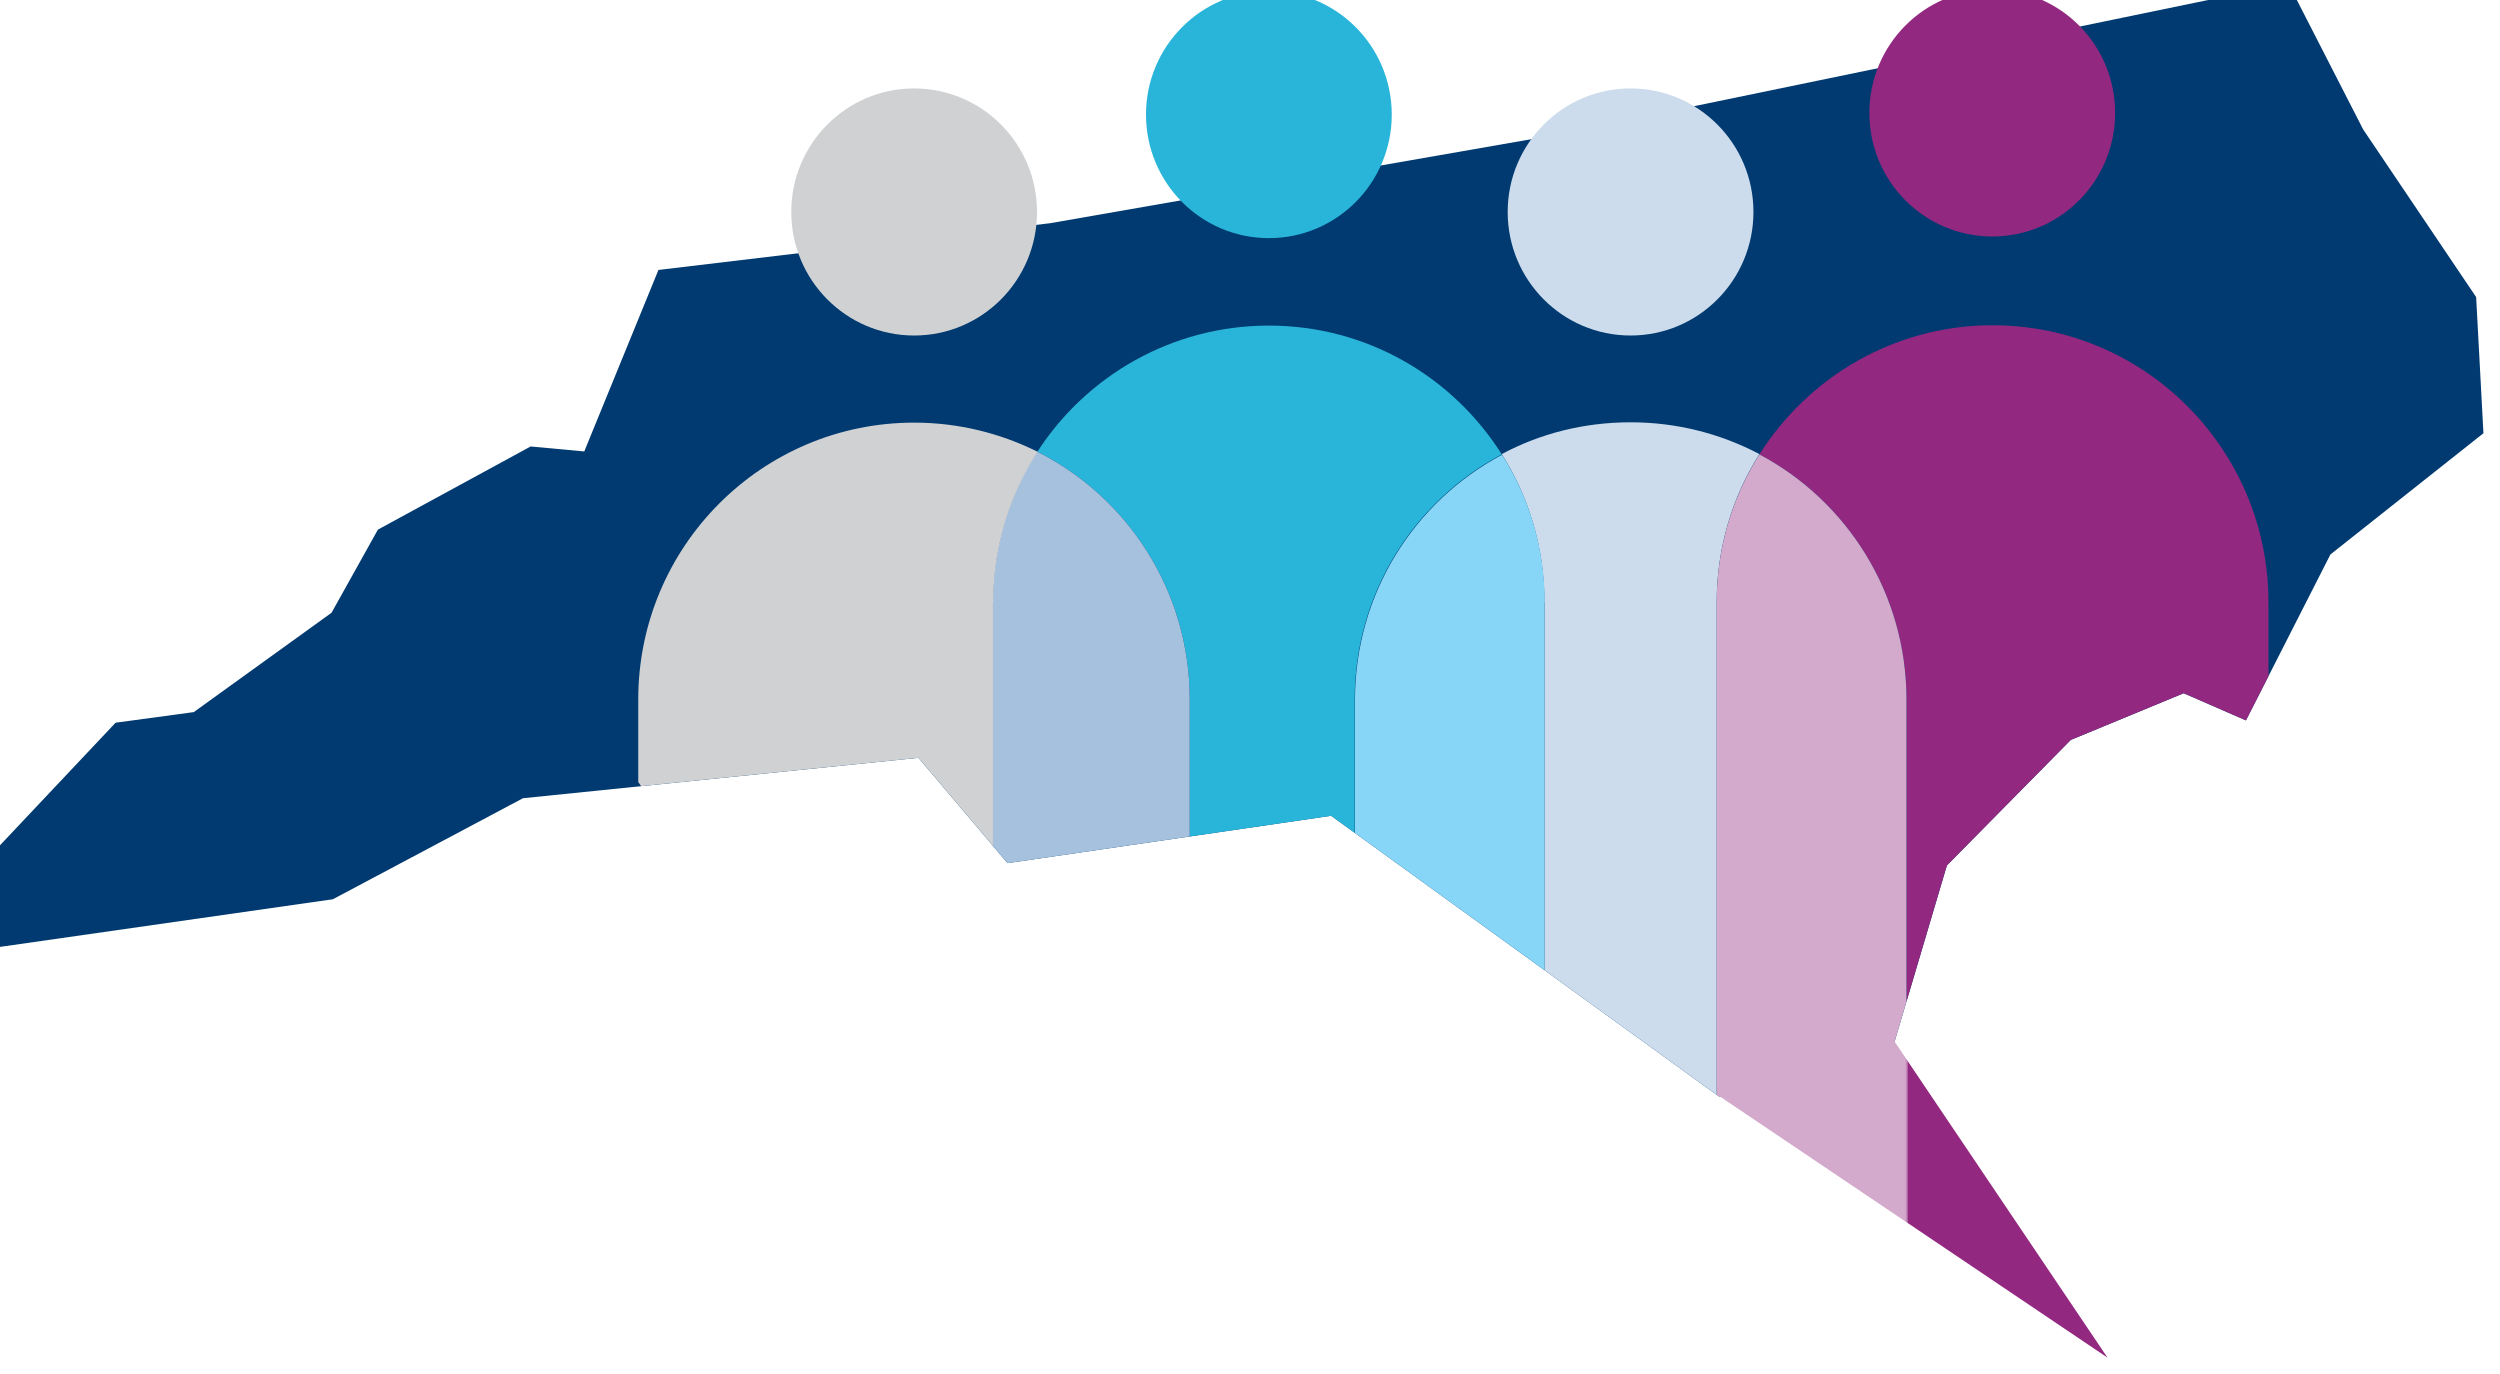 <?xml version="1.0" encoding="UTF-8"?><svg id="Layer_2" xmlns="http://www.w3.org/2000/svg" xmlns:xlink="http://www.w3.org/1999/xlink" viewBox="0 0 75.48 41.49"><defs><style>.cls-1{fill:#d0d1d3;}.cls-1,.cls-2,.cls-3,.cls-4,.cls-5,.cls-6,.cls-7,.cls-8,.cls-9,.cls-10{stroke-width:0px;}.cls-1,.cls-2,.cls-3,.cls-4,.cls-7,.cls-8,.cls-9,.cls-10{fill-rule:evenodd;}.cls-2{fill:#87d6f8;}.cls-3{fill:#922880;}.cls-4{fill:#a6c1de;}.cls-5{fill:none;}.cls-11{filter:url(#drop-shadow-1);}.cls-6{fill:#003a70;}.cls-7{fill:url(#linear-gradient);}.cls-8{fill:#29b5d9;}.cls-12{clip-path:url(#clippath);}.cls-9{fill:#ccdcec;}.cls-10{fill:#d3a9cc;}</style><filter id="drop-shadow-1" filterUnits="userSpaceOnUse"><feOffset dx="-.5" dy="-.5"/><feGaussianBlur result="blur" stdDeviation="1"/><feFlood flood-color="#000" flood-opacity=".36"/><feComposite in2="blur" operator="in"/><feComposite in="SourceGraphic"/></filter><clipPath id="clippath"><polygon class="cls-5" points="20.38 8.65 32.2 7.24 47.32 4.6 69.59 0 71.85 4.41 75.26 9.47 75.48 13.58 70.86 17.24 68.31 22.25 66.43 21.43 63.02 22.84 59.28 26.63 57.5 32.63 52.42 33.62 40.69 25.13 30.92 26.56 28.23 23.38 16.29 24.6 10.55 27.65 0 29.16 .02 26.53 3.99 22.32 6.35 22 10.51 19 11.91 16.49 16.52 13.98 18.14 14.13 20.38 8.65"/></clipPath><linearGradient id="linear-gradient" x1="58" y1="35.61" x2="58.12" y2="35.61" gradientUnits="userSpaceOnUse"><stop offset="0" stop-color="#d3a9cc"/><stop offset=".2" stop-color="#d1a5c9"/><stop offset=".37" stop-color="#cc9ac3"/><stop offset=".54" stop-color="#c389b9"/><stop offset=".7" stop-color="#b66faa"/><stop offset=".85" stop-color="#a64f97"/><stop offset="1" stop-color="#932880"/><stop offset="1" stop-color="#932880"/></linearGradient></defs><g id="Layer_1-2"><g class="cls-11"><g class="cls-12"><rect class="cls-6" x="-1.94" y="-13.81" width="83.12" height="54.88"/><path class="cls-3" d="m58.06,21.62c0-3.21-1.8-6-4.44-7.4,1.48-2.34,4.08-3.9,7.04-3.9,4.6,0,8.33,3.75,8.33,8.37v6.18s4.87,14.55,4.87,14.55l-15.8-5.25v-12.55Z"/><path class="cls-9" d="m52.33,18.69v17.65c-1.68.45-3.42.75-5.2.89v-18.55c0-1.64-.47-3.18-1.29-4.47,1.16-.62,2.48-.96,3.89-.96s2.73.35,3.89.96c-.82,1.29-1.29,2.83-1.29,4.47Z"/><path class="cls-2" d="m47.13,18.69v18.55c-.82.07-1.65.1-2.49.1-1.09,0-2.17-.06-3.23-.17v-15.54c0-3.21,1.8-6,4.44-7.4.82,1.29,1.29,2.83,1.29,4.47Z"/><path class="cls-8" d="m45.84,14.22c-2.64,1.4-4.44,4.19-4.44,7.4v15.54c-1.71-.18-3.37-.51-4.98-.97v-14.57c0-3.27-1.87-6.11-4.6-7.48,1.48-2.29,4.06-3.81,6.99-3.81,2.96,0,5.56,1.55,7.04,3.9Z"/><path class="cls-4" d="m31.82,14.14c2.73,1.37,4.6,4.21,4.6,7.48v14.57c-2.08-.59-4.07-1.4-5.94-2.41v-15.1c0-1.68.49-3.24,1.34-4.55Z"/><path class="cls-1" d="m30.48,18.69v15.1c-4.3-2.31-7.98-5.64-10.71-9.68v-2.49c0-4.62,3.73-8.36,8.33-8.36,1.34,0,2.6.32,3.73.88-.85,1.31-1.34,2.87-1.34,4.55Z"/><path class="cls-10" d="m53.62,14.22c2.64,1.4,4.44,4.19,4.44,7.4v12.55c-1.81.91-3.73,1.64-5.73,2.17v-17.65c0-1.64.47-3.18,1.29-4.47Z"/></g><path class="cls-1" d="m31.81,6.9c0,2.06-1.66,3.73-3.71,3.73s-3.71-1.67-3.71-3.73,1.66-3.73,3.71-3.73,3.71,1.67,3.71,3.73Z"/><path class="cls-8" d="m38.81,7.69c-2.05,0-3.71-1.67-3.71-3.73s1.66-3.73,3.71-3.73,3.71,1.67,3.71,3.73c0,2.06-1.66,3.73-3.71,3.73Z"/><path class="cls-9" d="m46.02,6.9c0-2.06,1.66-3.73,3.71-3.73s3.71,1.67,3.71,3.73-1.66,3.73-3.71,3.73-3.71-1.67-3.71-3.73Z"/><path class="cls-3" d="m60.65,7.64c-2.05,0-3.71-1.67-3.71-3.73,0-2.06,1.66-3.73,3.71-3.73s3.71,1.67,3.71,3.73-1.66,3.73-3.71,3.73Z"/><polygon class="cls-7" points="64.13 41.49 52.36 33.56 56.2 29.72 64.13 41.49"/></g></g></svg>